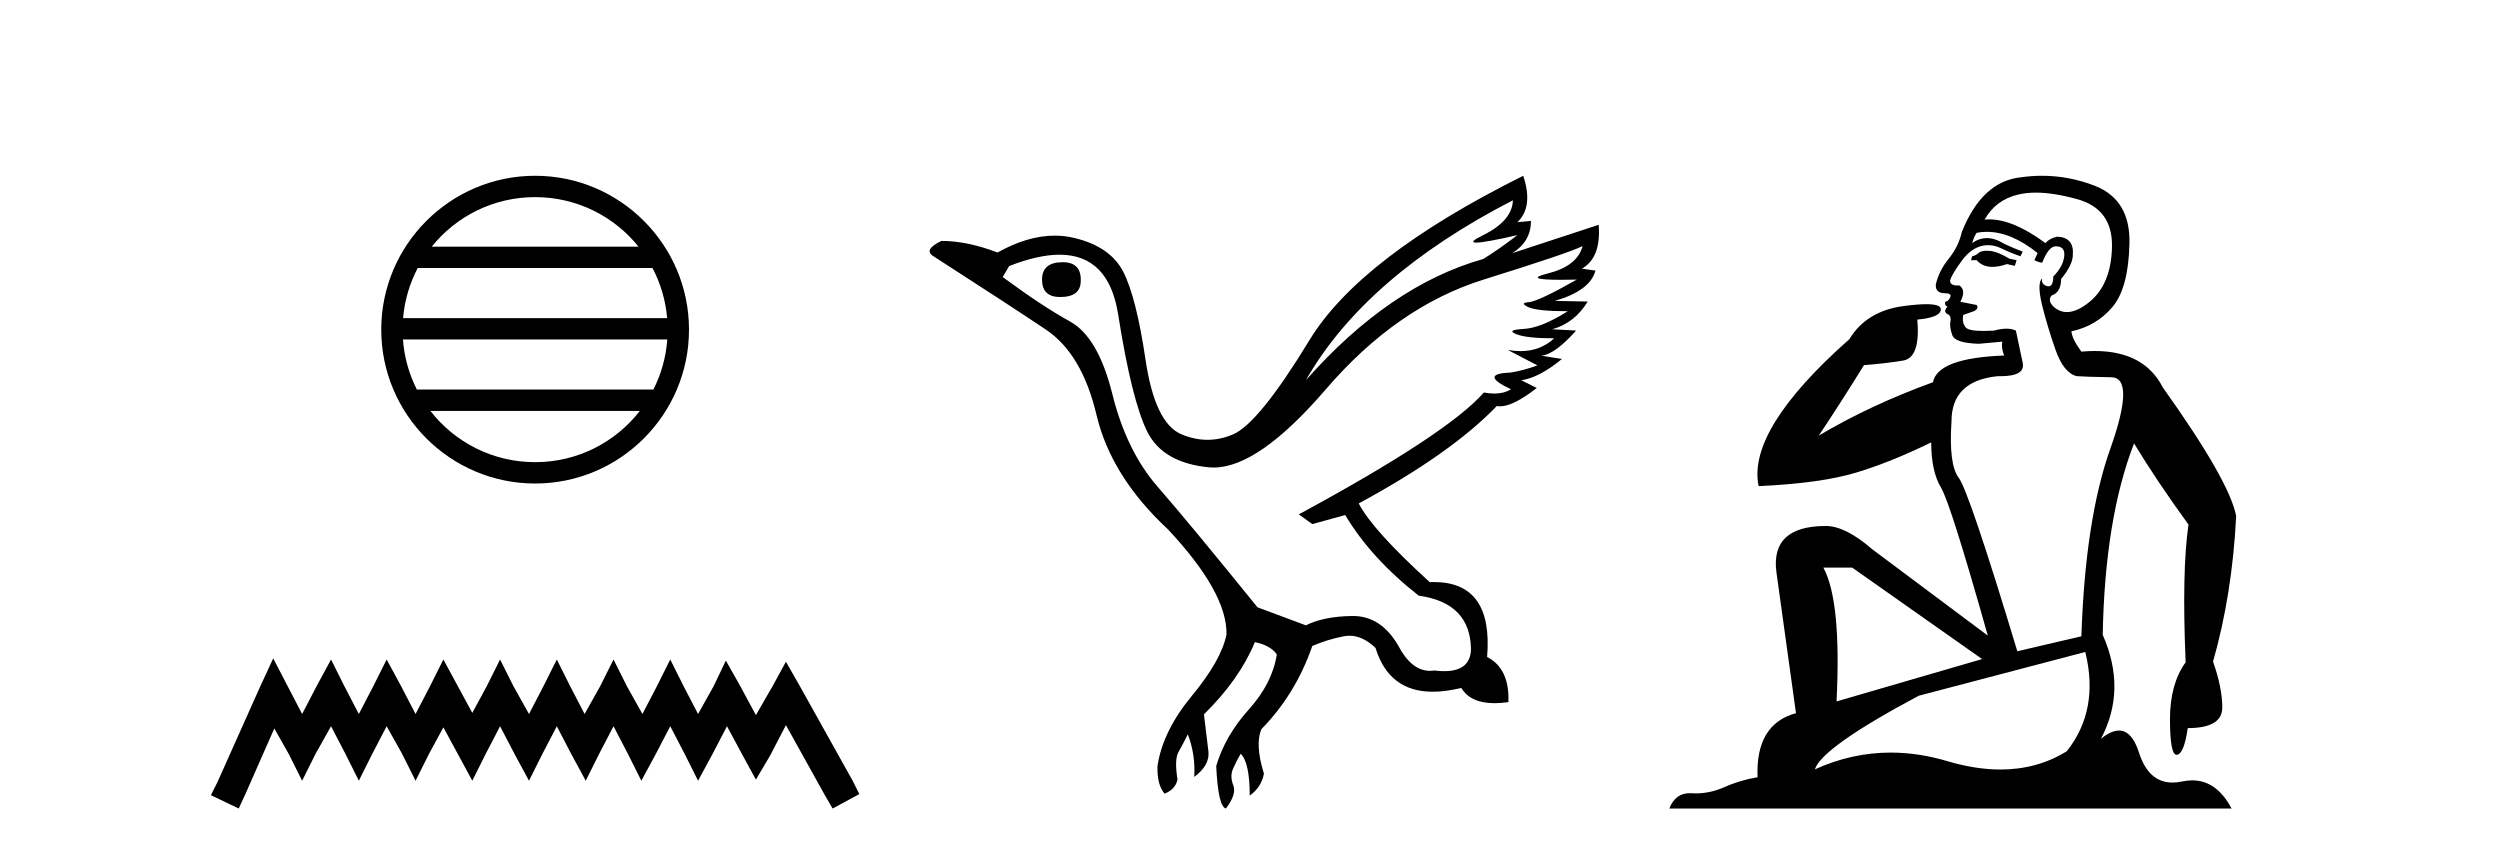 <?xml version='1.0' encoding='UTF-8' standalone='yes'?><svg xmlns='http://www.w3.org/2000/svg' xmlns:xlink='http://www.w3.org/1999/xlink' width='120.0' height='41.0' ><path d='M 25.686 9.462 C 27.694 9.462 29.484 10.389 30.649 11.84 L 20.723 11.84 C 21.888 10.389 23.677 9.462 25.686 9.462 ZM 31.32 12.865 C 31.703 13.594 31.949 14.407 32.023 15.27 L 19.348 15.27 C 19.422 14.407 19.668 13.594 20.051 12.865 ZM 32.03 16.295 C 31.967 17.155 31.734 17.968 31.363 18.699 L 20.009 18.699 C 19.638 17.968 19.405 17.155 19.342 16.295 ZM 30.713 19.724 C 29.55 21.221 27.732 22.184 25.686 22.184 C 23.64 22.184 21.822 21.221 20.659 19.724 ZM 25.686 8.437 C 21.614 8.437 18.3 11.752 18.3 15.823 C 18.3 19.895 21.614 23.209 25.686 23.209 C 29.757 23.209 33.072 19.895 33.072 15.823 C 33.072 11.752 29.757 8.437 25.686 8.437 Z' style='fill:#000000;stroke:none' /><path d='M 13.114 31.602 L 12.473 32.99 L 10.444 37.528 L 10.124 38.169 L 11.459 38.809 L 11.779 38.115 L 13.167 34.966 L 13.861 36.193 L 14.502 37.475 L 15.142 36.193 L 15.89 34.859 L 16.584 36.193 L 17.224 37.475 L 17.865 36.193 L 18.559 34.859 L 19.306 36.193 L 19.947 37.475 L 20.588 36.193 L 21.282 34.912 L 21.976 36.193 L 22.67 37.475 L 23.31 36.193 L 24.004 34.859 L 24.698 36.193 L 25.392 37.475 L 26.033 36.193 L 26.727 34.859 L 27.421 36.193 L 28.115 37.475 L 28.755 36.193 L 29.449 34.859 L 30.143 36.193 L 30.784 37.475 L 31.478 36.193 L 32.172 34.859 L 32.866 36.193 L 33.507 37.475 L 34.201 36.193 L 34.895 34.859 L 35.642 36.247 L 36.283 37.421 L 36.977 36.247 L 37.724 34.805 L 39.593 38.169 L 39.966 38.809 L 41.248 38.115 L 40.927 37.475 L 38.365 32.884 L 37.724 31.763 L 37.084 32.937 L 36.283 34.325 L 35.535 32.937 L 34.841 31.709 L 34.254 32.937 L 33.507 34.272 L 32.813 32.937 L 32.172 31.656 L 31.531 32.937 L 30.837 34.272 L 30.09 32.937 L 29.449 31.656 L 28.809 32.937 L 28.061 34.272 L 27.367 32.937 L 26.727 31.656 L 26.086 32.937 L 25.392 34.272 L 24.645 32.937 L 24.004 31.656 L 23.364 32.937 L 22.67 34.218 L 21.976 32.937 L 21.282 31.656 L 20.641 32.937 L 19.947 34.272 L 19.253 32.937 L 18.559 31.656 L 17.918 32.937 L 17.224 34.272 L 16.53 32.937 L 15.89 31.656 L 15.196 32.937 L 14.502 34.272 L 13.808 32.937 L 13.114 31.602 Z' style='fill:#000000;stroke:none' /><path d='M 51.009 12.586 Q 50.018 12.586 50.018 13.421 Q 50.018 14.257 50.885 14.257 Q 51.876 14.257 51.876 13.483 Q 51.907 12.586 51.009 12.586 ZM 72.619 9.613 Q 72.589 10.604 71.164 11.301 Q 70.46 11.645 70.861 11.645 Q 71.271 11.645 72.836 11.285 L 72.836 11.285 Q 71.907 11.997 71.195 12.431 Q 66.706 13.7 62.681 18.251 Q 65.529 13.267 72.619 9.613 ZM 75.963 11.812 Q 75.716 12.771 74.291 13.127 Q 73.078 13.431 74.943 13.431 Q 75.267 13.431 75.685 13.421 L 75.685 13.421 Q 73.827 14.474 73.378 14.505 Q 72.929 14.536 73.347 14.737 Q 73.765 14.939 75.251 14.939 Q 73.982 15.744 73.13 15.79 Q 72.279 15.836 72.774 16.038 Q 73.27 16.239 74.601 16.239 Q 73.938 16.854 72.985 16.854 Q 72.692 16.854 72.372 16.796 L 72.372 16.796 L 73.796 17.539 Q 73.115 17.787 72.527 17.88 Q 70.948 17.942 72.527 18.685 Q 72.196 18.891 71.729 18.891 Q 71.495 18.891 71.226 18.84 Q 69.492 20.821 62.341 24.691 L 62.991 25.156 L 64.57 24.722 Q 65.808 26.797 68.099 28.592 Q 70.576 28.933 70.607 31.162 Q 70.581 32.216 69.321 32.216 Q 69.101 32.216 68.842 32.184 Q 68.738 32.2 68.637 32.2 Q 67.748 32.2 67.108 30.976 Q 66.282 29.567 64.939 29.567 Q 64.925 29.567 64.91 29.568 Q 63.548 29.583 62.681 30.016 L 60.359 29.15 Q 57.077 25.094 55.576 23.375 Q 54.074 21.657 53.393 18.917 Q 52.712 16.177 51.365 15.434 Q 50.018 14.691 48.13 13.298 L 48.439 12.771 Q 49.831 12.226 50.859 12.226 Q 53.219 12.226 53.671 15.093 Q 54.322 19.211 55.065 20.713 Q 55.808 22.214 58.021 22.431 Q 58.136 22.442 58.254 22.442 Q 60.412 22.442 63.641 18.685 Q 67.047 14.722 71.211 13.421 Q 75.375 12.121 75.963 11.812 ZM 73.115 8.437 Q 65.282 12.338 62.851 16.332 Q 60.421 20.326 59.183 20.852 Q 58.572 21.111 57.958 21.111 Q 57.326 21.111 56.69 20.837 Q 55.436 20.295 54.987 17.276 Q 54.538 14.257 53.919 13.05 Q 53.3 11.842 51.582 11.425 Q 51.113 11.311 50.625 11.311 Q 49.323 11.311 47.882 12.121 Q 46.427 11.564 45.188 11.564 Q 44.29 11.997 44.817 12.307 Q 48.47 14.66 50.204 15.821 Q 51.938 16.982 52.634 19.923 Q 53.331 22.865 56.055 25.403 Q 58.904 28.437 58.873 30.45 Q 58.625 31.688 57.217 33.391 Q 55.808 35.094 55.56 36.766 Q 55.529 37.664 55.901 38.097 Q 56.427 37.881 56.52 37.416 Q 56.365 36.456 56.566 36.1 Q 56.768 35.744 57.015 35.249 Q 57.387 36.209 57.325 37.292 Q 58.068 36.735 58.006 36.085 L 57.789 34.289 Q 59.492 32.617 60.235 30.821 Q 60.978 30.976 61.288 31.41 Q 61.071 32.803 59.941 34.057 Q 58.811 35.311 58.378 36.766 Q 58.47 38.716 58.842 38.809 Q 59.368 38.128 59.198 37.695 Q 59.028 37.261 59.183 36.905 Q 59.337 36.549 59.554 36.178 Q 59.987 36.611 59.987 38.19 Q 60.545 37.788 60.669 37.137 Q 60.235 35.744 60.545 35.001 Q 62.186 33.329 62.991 31.007 Q 63.703 30.698 64.492 30.543 Q 64.633 30.515 64.773 30.515 Q 65.414 30.515 66.025 31.1 Q 66.67 33.203 68.773 33.203 Q 69.394 33.203 70.143 33.02 Q 70.583 33.753 71.737 33.753 Q 72.044 33.753 72.403 33.701 Q 72.465 32.091 71.381 31.534 Q 71.681 27.938 68.82 27.938 Q 68.724 27.938 68.626 27.942 Q 65.87 25.434 65.22 24.165 Q 69.678 21.75 71.845 19.49 Q 71.918 19.504 71.998 19.504 Q 72.637 19.504 73.765 18.623 L 73.022 18.251 Q 73.889 18.128 74.973 17.23 L 73.982 17.075 Q 74.632 17.013 75.654 15.867 L 74.508 15.805 Q 75.592 15.496 76.211 14.474 L 74.632 14.443 Q 76.335 13.948 76.582 12.988 L 75.932 12.895 Q 76.861 12.369 76.737 10.79 L 76.737 10.79 L 72.589 12.152 Q 73.486 11.595 73.486 10.604 L 73.486 10.604 L 72.836 10.666 Q 73.61 9.923 73.115 8.437 Z' style='fill:#000000;stroke:none' /><path d='M 95.36 12.036 Q 95.106 12.036 94.987 12.129 Q 94.85 12.266 94.662 12.3 L 94.611 12.488 L 94.884 12.488 Q 95.154 12.81 95.632 12.81 Q 95.941 12.81 96.336 12.676 L 96.712 12.761 L 96.797 12.488 L 96.456 12.419 Q 95.892 12.078 95.516 12.044 Q 95.433 12.036 95.36 12.036 ZM 97.719 9.246 Q 98.558 9.246 99.667 9.55 Q 101.409 10.011 101.375 11.839 Q 101.341 13.649 100.282 14.503 Q 99.688 14.98 99.211 14.98 Q 98.851 14.98 98.557 14.708 Q 98.266 14.401 98.488 14.179 Q 98.932 14.025 98.932 13.393 Q 99.496 12.71 99.496 12.232 Q 99.564 11.395 98.745 11.36 Q 98.369 11.446 98.181 11.668 Q 96.638 10.53 95.479 10.53 Q 95.368 10.53 95.26 10.541 L 95.26 10.541 Q 95.79 9.601 96.849 9.345 Q 97.24 9.246 97.719 9.246 ZM 95.366 11.128 Q 96.533 11.128 97.805 12.146 L 97.651 12.488 Q 97.891 12.607 98.027 12.607 Q 98.335 11.822 98.676 11.822 Q 99.12 11.822 99.086 12.266 Q 99.052 12.761 98.557 13.274 Q 98.557 13.743 98.329 13.743 Q 98.3 13.743 98.266 13.735 Q 97.959 13.649 98.027 13.359 L 98.027 13.359 Q 97.771 13.581 98.01 14.606 Q 98.266 15.648 98.659 16.775 Q 99.052 17.902 99.684 18.056 Q 100.179 18.09 101.341 18.107 Q 102.502 18.124 101.307 21.506 Q 100.094 24.888 99.906 30.542 L 96.832 31.26 Q 94.509 23.573 94.013 22.924 Q 93.535 22.292 93.672 20.225 Q 93.672 18.278 95.892 18.056 Q 95.956 18.058 96.017 18.058 Q 97.234 18.058 97.088 17.407 Q 96.951 16.741 96.763 15.87 Q 96.575 15.776 96.311 15.776 Q 96.046 15.776 95.704 15.87 Q 95.431 15.886 95.212 15.886 Q 94.498 15.886 94.355 15.716 Q 94.167 15.494 94.235 15.118 L 94.765 14.93 Q 94.987 14.811 94.884 14.64 L 94.099 14.486 Q 94.389 13.923 94.047 13.701 Q 93.998 13.704 93.954 13.704 Q 93.603 13.704 93.603 13.461 Q 93.672 13.205 94.099 12.607 Q 94.509 12.01 95.004 11.839 Q 95.217 11.768 95.431 11.768 Q 95.73 11.768 96.029 11.907 Q 96.524 12.146 96.985 12.3 L 97.088 12.078 Q 96.678 11.924 96.2 11.702 Q 95.767 11.429 95.371 11.429 Q 95.001 11.429 94.662 11.668 Q 94.765 11.326 94.884 11.173 Q 95.123 11.128 95.366 11.128 ZM 88.906 27.246 L 95.141 31.635 L 88.154 33.668 Q 88.394 28.851 87.522 27.246 ZM 100.094 31.294 Q 100.777 34.078 99.206 36.059 Q 97.788 36.937 96.023 36.937 Q 94.832 36.937 93.484 36.538 Q 92.094 36.124 90.755 36.124 Q 88.884 36.124 87.113 36.93 Q 87.454 35.871 92.1 33.395 L 100.094 31.294 ZM 98.019 8.437 Q 97.522 8.437 97.019 8.508 Q 95.141 8.696 94.167 11.138 Q 94.013 11.822 93.552 12.402 Q 93.074 12.983 92.92 13.649 Q 92.886 14.076 93.364 14.076 Q 93.825 14.076 93.484 14.452 Q 93.347 14.452 93.364 14.572 Q 93.381 14.708 93.484 14.708 Q 93.262 14.965 93.467 15.067 Q 93.672 15.152 93.62 15.426 Q 93.569 15.682 93.706 16.075 Q 93.825 16.468 94.987 16.502 L 96.114 16.399 L 96.114 16.399 Q 96.046 16.69 96.2 17.065 Q 93.005 17.185 92.783 18.347 Q 89.777 19.44 87.3 20.909 Q 88.342 19.354 89.47 17.527 Q 90.563 17.441 91.366 17.305 Q 92.186 17.151 92.032 15.34 Q 93.159 15.238 93.159 14.845 Q 93.159 14.601 92.466 14.601 Q 92.044 14.601 91.366 14.691 Q 89.589 14.93 88.769 16.28 Q 83.85 20.635 84.414 23.334 Q 87.403 23.197 89.094 22.685 Q 90.785 22.173 92.698 21.233 Q 92.698 22.634 93.176 23.42 Q 93.637 24.205 95.414 30.508 L 89.88 26.374 Q 88.582 25.247 87.642 25.247 Q 84.977 25.247 85.268 27.468 L 86.207 34.232 Q 84.26 34.761 84.363 37.306 Q 83.474 37.46 82.723 37.802 Q 82.074 38.082 81.412 38.082 Q 81.307 38.082 81.203 38.075 Q 81.156 38.072 81.11 38.072 Q 80.415 38.072 80.127 38.809 L 107.114 38.809 Q 106.402 37.457 105.228 37.457 Q 104.993 37.457 104.74 37.511 Q 104.497 37.563 104.279 37.563 Q 103.132 37.563 102.673 36.128 Q 102.334 35.067 101.711 35.067 Q 101.331 35.067 100.846 35.461 Q 102.092 33.104 100.931 30.474 Q 101.033 24.888 102.434 21.284 Q 103.544 23.112 105.047 25.179 Q 104.723 27.399 104.911 31.789 Q 104.159 32.831 104.159 34.522 Q 104.159 36.23 104.477 36.23 Q 104.481 36.23 104.484 36.23 Q 104.825 36.213 105.013 34.949 Q 106.67 34.949 106.67 33.958 Q 106.67 33.019 106.226 31.755 Q 107.148 28.527 107.336 24.769 Q 107.012 23.078 103.818 18.603 Q 102.925 16.848 100.546 16.848 Q 100.239 16.848 99.906 16.878 Q 99.462 16.28 99.428 15.904 Q 100.623 15.648 101.392 14.742 Q 102.161 13.837 102.212 11.719 Q 102.28 9.601 100.555 8.918 Q 99.309 8.437 98.019 8.437 Z' style='fill:#000000;stroke:none' /></svg>